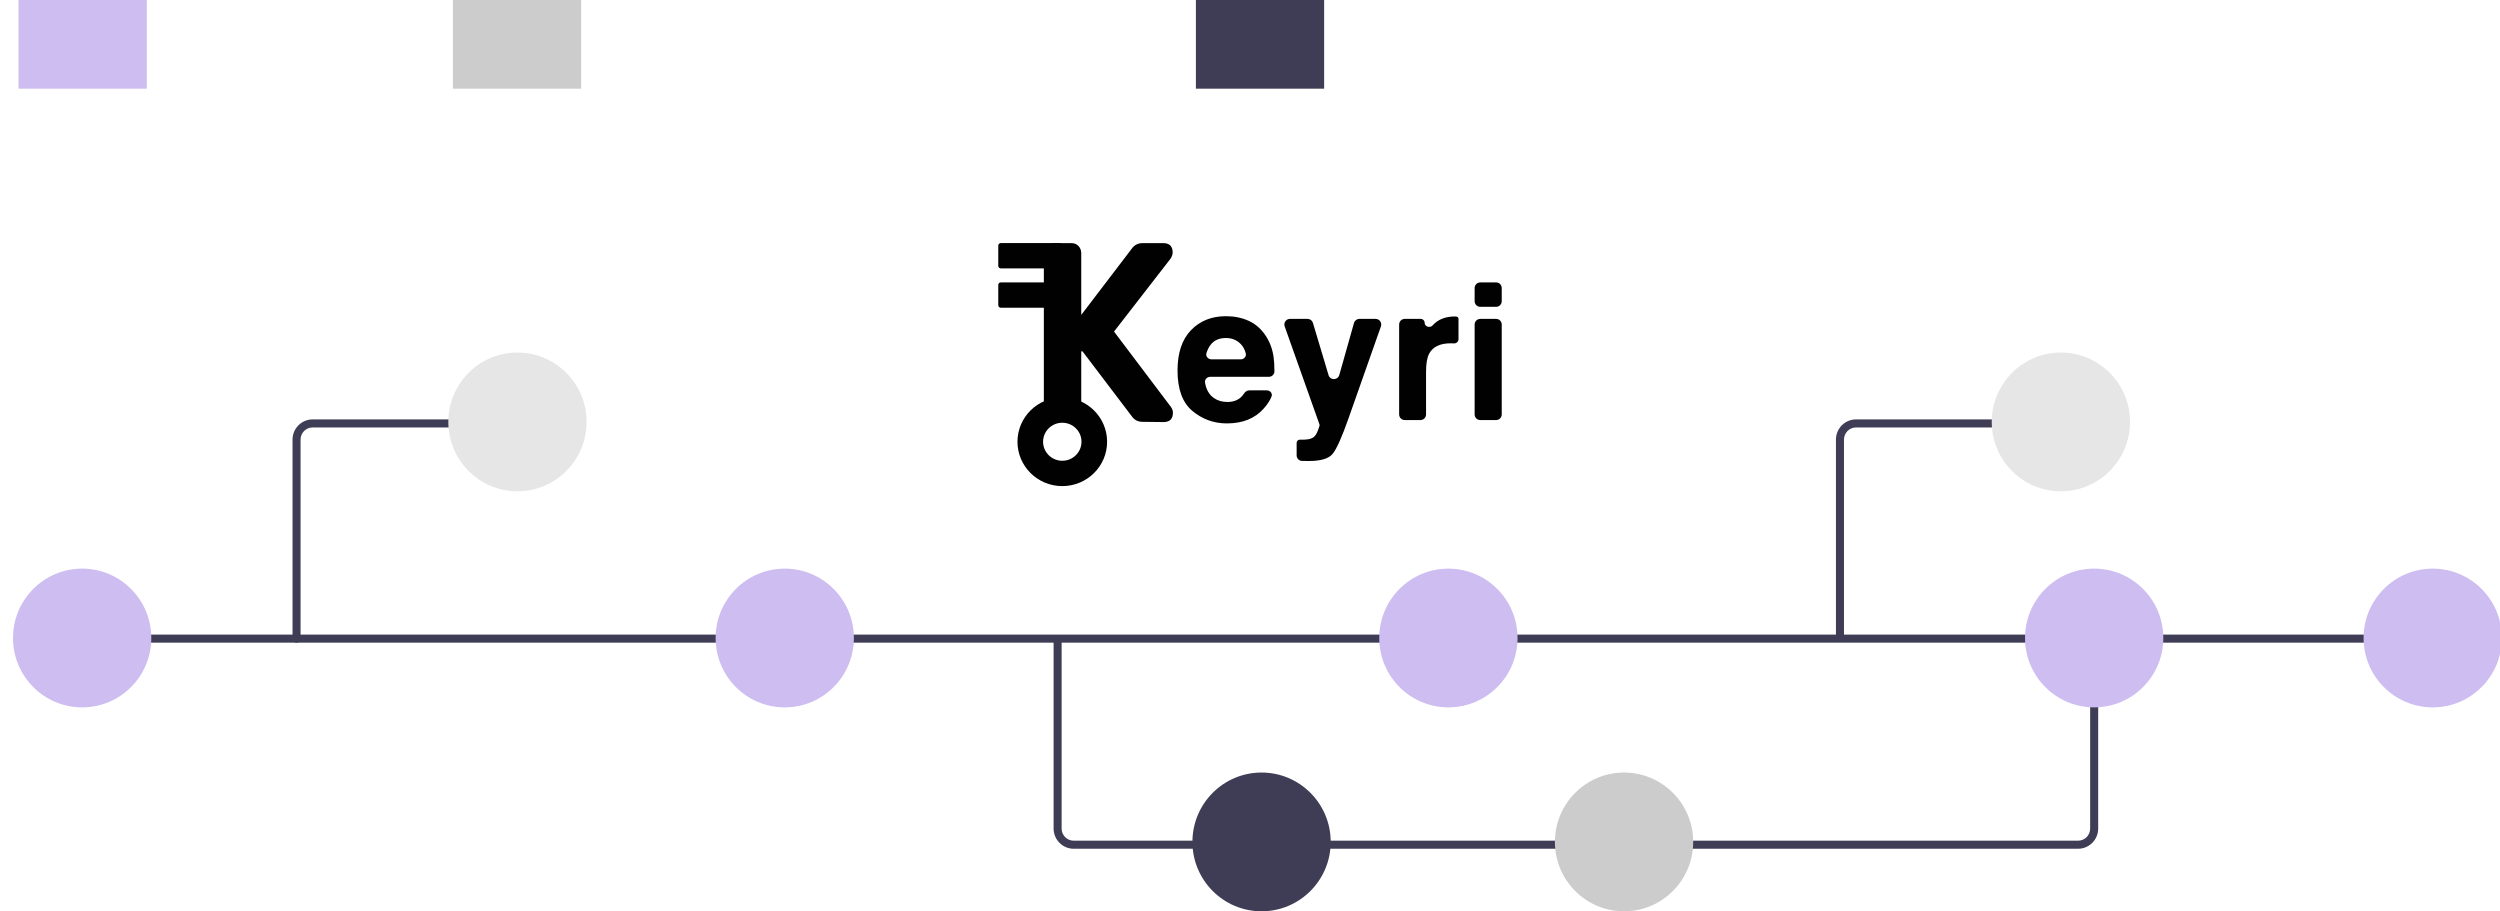 <svg width="288" height="105" viewBox="0 0 288 105" fill="none" xmlns="http://www.w3.org/2000/svg">
<g clip-path="url(#clip0_6036_16859)">
<path d="M239.396 97.776H123.69C123.076 97.776 122.488 97.531 122.054 97.095C121.62 96.66 121.376 96.069 121.375 95.453V73.571H122.301V95.453C122.302 95.823 122.448 96.177 122.708 96.439C122.969 96.7 123.322 96.847 123.69 96.847H239.396C239.765 96.847 240.118 96.7 240.378 96.439C240.638 96.177 240.785 95.823 240.785 95.453V73.418H241.711V95.453C241.711 96.069 241.467 96.66 241.032 97.095C240.598 97.531 240.01 97.776 239.396 97.776Z" fill="#3F3D56"/>
<path d="M281.34 73.106H9.444V74.035H281.34V73.106Z" fill="#3F3D56"/>
<path d="M9.464 81.49C13.863 81.49 17.429 77.912 17.429 73.498C17.429 69.084 13.863 65.506 9.464 65.506C5.065 65.506 1.499 69.084 1.499 73.498C1.499 77.912 5.065 81.49 9.464 81.49Z" fill="#CDBDF0"/>
<path d="M90.403 81.49C94.801 81.49 98.367 77.912 98.367 73.498C98.367 69.084 94.801 65.506 90.403 65.506C86.004 65.506 82.438 69.084 82.438 73.498C82.438 77.912 86.004 81.49 90.403 81.49Z" fill="#CDBDF0"/>
<path d="M145.332 104.981C149.731 104.981 153.297 101.403 153.297 96.989C153.297 92.575 149.731 88.997 145.332 88.997C140.933 88.997 137.367 92.575 137.367 96.989C137.367 101.403 140.933 104.981 145.332 104.981Z" fill="#3F3D56"/>
<path d="M187.09 104.981C191.489 104.981 195.055 101.403 195.055 96.989C195.055 92.575 191.489 88.997 187.09 88.997C182.691 88.997 179.125 92.575 179.125 96.989C179.125 101.403 182.691 104.981 187.09 104.981Z" fill="#CCCCCC"/>
<path d="M166.855 81.49C171.254 81.49 174.82 77.912 174.82 73.498C174.82 69.084 171.254 65.506 166.855 65.506C162.456 65.506 158.89 69.084 158.89 73.498C158.89 77.912 162.456 81.49 166.855 81.49Z" fill="#CDBDF0"/>
<path d="M280.249 81.49C284.648 81.49 288.214 77.912 288.214 73.498C288.214 69.084 284.648 65.506 280.249 65.506C275.85 65.506 272.284 69.084 272.284 73.498C272.284 77.912 275.85 81.49 280.249 81.49Z" fill="#CDBDF0"/>
<path d="M241.248 81.49C245.647 81.49 249.213 77.912 249.213 73.498C249.213 69.084 245.647 65.506 241.248 65.506C236.849 65.506 233.283 69.084 233.283 73.498C233.283 77.912 236.849 81.49 241.248 81.49Z" fill="#CDBDF0"/>
<path d="M152.541 0H137.767V10.216H152.541V0Z" fill="#3F3D56"/>
<path d="M16.909 0H2.135V10.216H16.909V0Z" fill="#CDBDF0"/>
<path d="M66.949 0H52.176V10.216H66.949V0Z" fill="#CCCCCC"/>
<path d="M34.163 74.035C34.04 74.035 33.922 73.986 33.835 73.899C33.748 73.812 33.7 73.694 33.7 73.571V50.637C33.7 50.021 33.945 49.431 34.379 48.995C34.813 48.559 35.401 48.315 36.015 48.314H58.552C58.675 48.314 58.793 48.363 58.88 48.45C58.967 48.537 59.015 48.655 59.015 48.778C59.015 48.902 58.967 49.02 58.88 49.107C58.793 49.194 58.675 49.243 58.552 49.243H36.015C35.647 49.243 35.294 49.39 35.033 49.652C34.773 49.913 34.626 50.267 34.626 50.637V73.571C34.626 73.694 34.577 73.812 34.49 73.899C34.403 73.986 34.285 74.035 34.163 74.035Z" fill="#3F3D56"/>
<path d="M59.611 56.597C64.01 56.597 67.576 53.019 67.576 48.605C67.576 44.191 64.01 40.613 59.611 40.613C55.213 40.613 51.647 44.191 51.647 48.605C51.647 53.019 55.213 56.597 59.611 56.597Z" fill="#E6E6E6"/>
<path d="M212.427 73.571H211.5V50.637C211.501 50.021 211.745 49.431 212.179 48.995C212.613 48.559 213.202 48.315 213.816 48.314H236.353V49.243H213.816C213.447 49.243 213.094 49.39 212.834 49.652C212.573 49.913 212.427 50.267 212.427 50.637V73.571Z" fill="#3F3D56"/>
<path d="M237.412 56.597C241.811 56.597 245.377 53.019 245.377 48.605C245.377 44.191 241.811 40.613 237.412 40.613C233.013 40.613 229.447 44.191 229.447 48.605C229.447 53.019 233.013 56.597 237.412 56.597Z" fill="#E6E6E6"/>
<path d="M141.226 38.939C140.513 38.939 139.958 39.16 139.562 39.602C139.308 39.891 139.115 40.248 138.984 40.671C138.867 41.047 139.175 41.398 139.565 41.398H142.927C143.299 41.398 143.603 41.078 143.512 40.713C143.392 40.238 143.178 39.857 142.868 39.57C142.429 39.149 141.881 38.939 141.226 38.939ZM141.226 36.426C142.205 36.426 143.088 36.608 143.873 36.971C144.658 37.335 145.306 37.909 145.818 38.693C146.278 39.384 146.577 40.186 146.714 41.099C146.776 41.514 146.809 42.069 146.814 42.767C146.817 43.123 146.529 43.409 146.176 43.409H139.421C139.055 43.409 138.757 43.717 138.819 44.081C138.96 44.898 139.309 45.494 139.865 45.868C140.29 46.161 140.801 46.307 141.399 46.307C142.033 46.307 142.548 46.129 142.944 45.772C143.079 45.652 143.204 45.502 143.319 45.324C143.454 45.116 143.672 44.97 143.919 44.97H145.937C146.322 44.97 146.623 45.314 146.482 45.676C146.302 46.138 145.998 46.605 145.569 47.077C144.561 48.21 143.149 48.777 141.334 48.777C139.836 48.777 138.514 48.299 137.369 47.344C136.224 46.389 135.651 44.835 135.651 42.682C135.651 40.664 136.166 39.117 137.196 38.041C138.233 36.964 139.577 36.426 141.226 36.426Z" fill="#020101"/>
<path d="M149.372 51.021C149.372 50.807 149.55 50.637 149.761 50.648C150.063 50.663 150.352 50.652 150.625 50.616C150.899 50.581 151.129 50.499 151.317 50.37C151.497 50.249 151.662 49.996 151.814 49.611C151.972 49.226 152.037 48.991 152.008 48.905L147.996 37.607C147.845 37.183 148.156 36.736 148.603 36.736H150.633C150.917 36.736 151.168 36.924 151.25 37.199L153.049 43.213C153.235 43.835 154.108 43.828 154.285 43.203L155.98 37.208C156.059 36.929 156.312 36.736 156.6 36.736H158.474C158.919 36.736 159.23 37.181 159.081 37.605L155.347 48.2C154.569 50.41 153.953 51.778 153.499 52.306C153.045 52.841 152.138 53.108 150.777 53.108C150.503 53.108 150.283 53.104 150.118 53.097C150.076 53.097 150.028 53.097 149.976 53.095C149.636 53.086 149.372 52.798 149.372 52.454V51.021Z" fill="#020101"/>
<path d="M167.609 36.458C167.654 36.458 167.693 36.46 167.725 36.464C167.741 36.467 167.746 36.468 167.763 36.469C167.9 36.47 168.019 36.588 168.019 36.727V39.076C168.019 39.357 167.778 39.572 167.501 39.559C167.35 39.552 167.227 39.548 167.134 39.548C165.895 39.548 165.063 39.947 164.638 40.746C164.4 41.195 164.281 41.887 164.281 42.821V47.741C164.281 48.1 163.993 48.392 163.637 48.392H161.825C161.469 48.392 161.181 48.1 161.181 47.741V37.387C161.181 37.027 161.469 36.736 161.825 36.736H163.674C163.92 36.736 164.119 36.937 164.119 37.185C164.119 37.638 164.734 37.822 165.036 37.488C165.15 37.362 165.259 37.258 165.362 37.174C165.938 36.697 166.687 36.458 167.609 36.458Z" fill="#020101"/>
<path d="M173 34.694C173 35.054 172.711 35.346 172.356 35.346H170.522C170.166 35.346 169.878 35.054 169.878 34.694V33.184C169.878 32.825 170.166 32.533 170.522 32.533H172.356C172.711 32.533 173 32.825 173 33.184V34.694ZM169.878 37.387C169.878 37.027 170.166 36.736 170.522 36.736H172.356C172.711 36.736 173 37.027 173 37.387V47.741C173 48.1 172.711 48.392 172.356 48.392H170.522C170.166 48.392 169.878 48.1 169.878 47.741V37.387Z" fill="#020101"/>
<path d="M121.372 48.594C121.058 48.594 120.792 48.487 120.576 48.273C120.359 48.039 120.251 47.766 120.251 47.455V29.175C120.251 28.844 120.359 28.562 120.576 28.328C120.792 28.114 121.058 28.007 121.372 28.007H123.437C123.752 28.007 124.018 28.114 124.234 28.328C124.45 28.562 124.559 28.844 124.559 29.175V36.242H124.588L130.4 28.62C130.695 28.212 131.108 28.007 131.639 28.007H133.999C134.727 28.007 135.091 28.367 135.091 29.087C135.091 29.302 135.012 29.535 134.855 29.788L128.335 38.198L134.884 46.871C135.041 47.085 135.12 47.309 135.12 47.542C135.12 48.263 134.756 48.623 134.029 48.623L131.609 48.594C131.098 48.594 130.695 48.389 130.4 47.981L124.706 40.476H124.559V47.455C124.559 47.766 124.45 48.039 124.234 48.273C124.018 48.487 123.752 48.594 123.437 48.594H121.372Z" fill="#020101"/>
<path d="M115 28.292C115 28.131 115.132 28 115.295 28H122.08C122.243 28 122.375 28.131 122.375 28.292V30.628C122.375 30.789 122.243 30.92 122.08 30.92H115.295C115.132 30.92 115 30.789 115 30.628V28.292Z" fill="#020101"/>
<path d="M115 32.825C115 32.664 115.132 32.533 115.295 32.533H122.08C122.243 32.533 122.375 32.664 122.375 32.825V35.161C122.375 35.323 122.243 35.453 122.08 35.453H115.295C115.132 35.453 115 35.323 115 35.161V32.825Z" fill="#020101"/>
<path fill-rule="evenodd" clip-rule="evenodd" d="M122.375 53.08C123.597 53.08 124.588 52.099 124.588 50.89C124.588 49.68 123.597 48.7 122.375 48.7C121.153 48.7 120.163 49.68 120.163 50.89C120.163 52.099 121.153 53.08 122.375 53.08ZM122.375 56C125.227 56 127.538 53.712 127.538 50.89C127.538 48.068 125.227 45.78 122.375 45.78C119.524 45.78 117.213 48.068 117.213 50.89C117.213 53.712 119.524 56 122.375 56Z" fill="#020101"/>
</g>
<defs>
<clipPath id="clip0_6036_16859">
<rect width="288" height="105" fill="white"/>
</clipPath>
</defs>
</svg>
